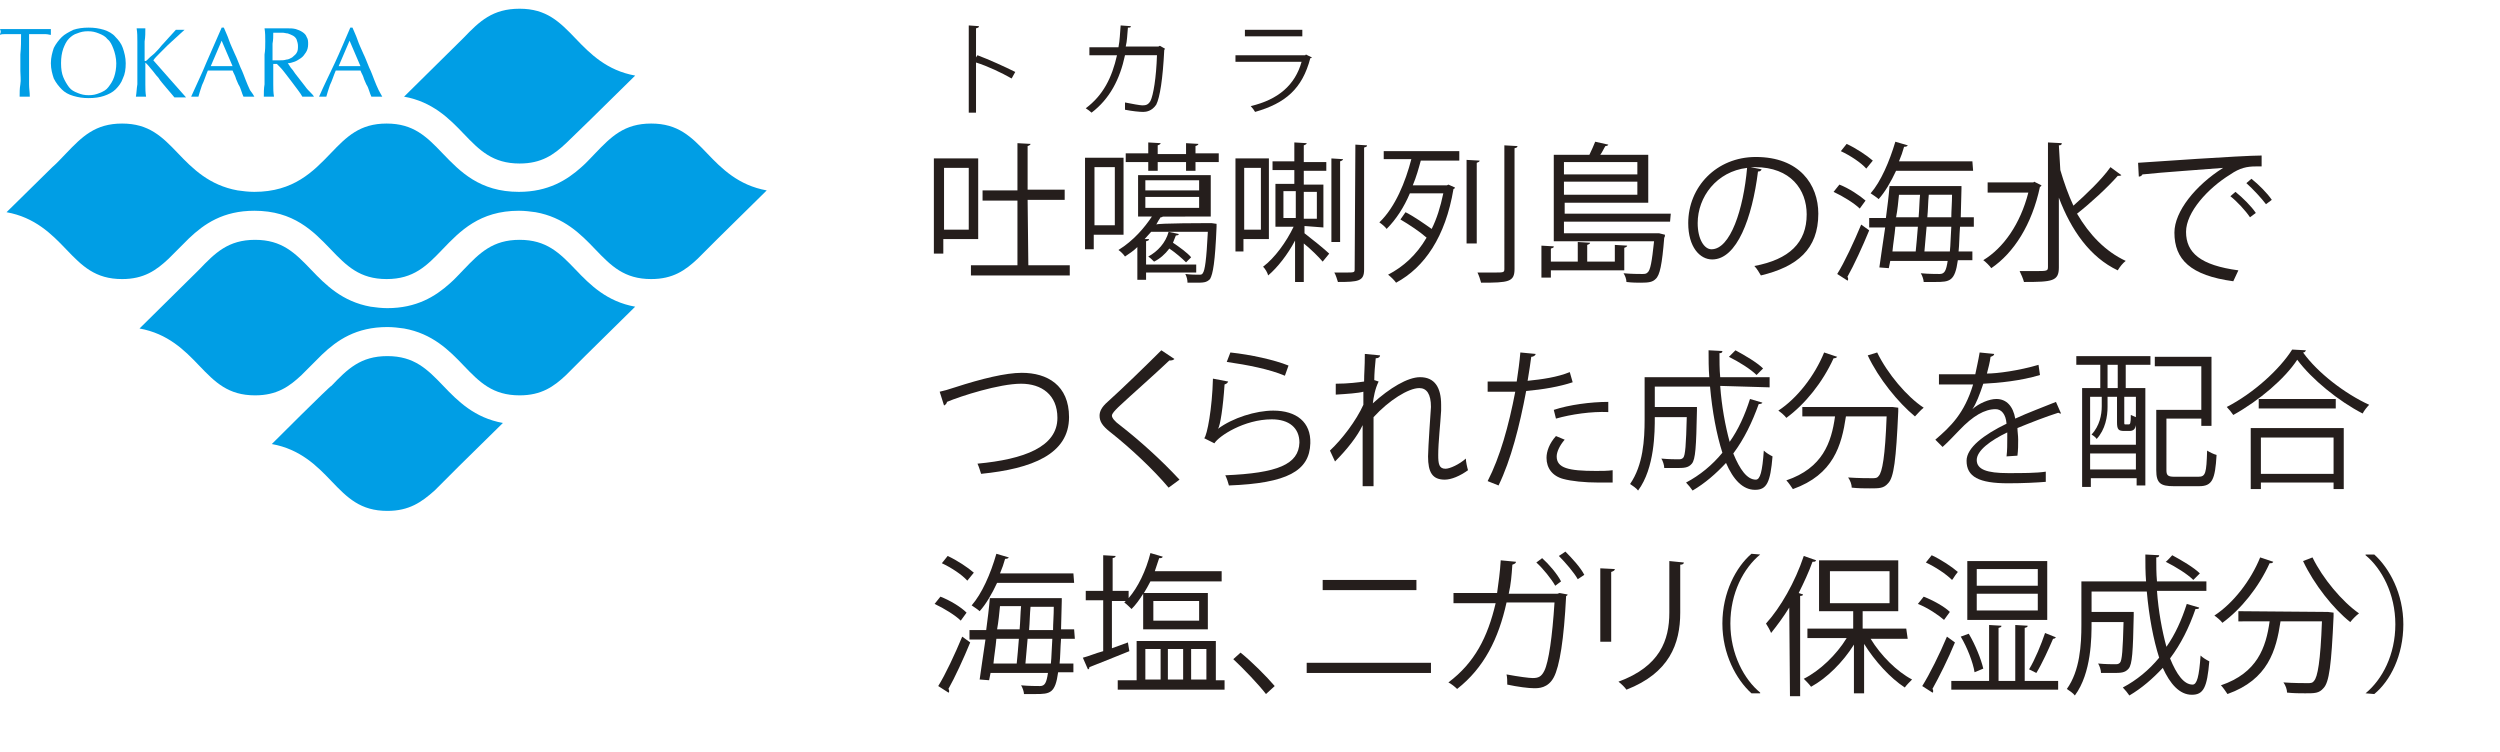 <?xml version="1.0" encoding="utf-8"?>
<!-- Generator: Adobe Illustrator 27.4.0, SVG Export Plug-In . SVG Version: 6.00 Build 0)  -->
<svg version="1.1" id="Layer_2" xmlns="http://www.w3.org/2000/svg" xmlns:xlink="http://www.w3.org/1999/xlink" x="0px" y="0px"
	 viewBox="0 0 344 103.5" style="enable-background:new 0 0 344 103.5;" xml:space="preserve">
<style type="text/css">
	.st0{fill:#009EE5;}
	.st1{fill:#251E1C;}
</style>
<g>
	<path class="st0" d="M26,32.8c2.1-2,4.7-3.8,9-3.8c5.4,0,8.1,2.8,10.5,5.3c2.2,2.3,4,4.1,7.7,4.1s5.5-1.8,7.7-4.1
		c2.4-2.5,5.1-5.3,10.5-5.3c0.8,0,1.6,0.1,2.3,0.2c3.9,0.7,6.2,3,8.2,5.1c2.2,2.3,4,4.1,7.7,4.1c3,0,4.7-1.2,6.4-2.8l2.7-2.7
		l6.8-6.7c-3.9-0.7-6.2-3-8.2-5.1c-2.2-2.3-4-4.1-7.7-4.1s-5.5,1.8-7.7,4.1c-0.6,0.6-1.2,1.3-1.9,1.9c-2,1.8-4.6,3.4-8.6,3.4
		c-5.4,0-8.1-2.8-10.5-5.3c-2.2-2.3-4-4.1-7.7-4.1s-5.5,1.8-7.7,4.1c-2.4,2.5-5.1,5.3-10.5,5.3c-0.8,0-1.6-0.1-2.3-0.2
		c-3.9-0.7-6.2-3-8.2-5.1c-2.2-2.3-4-4.1-7.7-4.1s-5.5,1.8-7.7,4.1c-0.6,0.6-1.2,1.3-1.9,1.9l-6.3,6.2c3.9,0.7,6.2,3,8.2,5.1
		c2.2,2.3,4,4.1,7.7,4.1c3,0,4.7-1.2,6.4-2.8L26,32.8z"/>
	<path class="st0" d="M80.6,48.9l6.8-6.7c-3.9-0.7-6.2-3-8.2-5.1c-2.2-2.3-4-4.1-7.7-4.1s-5.5,1.8-7.7,4.1c-0.6,0.6-1.2,1.3-1.9,1.9
		c-2,1.8-4.6,3.4-8.6,3.4c-0.8,0-1.6-0.1-2.3-0.2c-3.9-0.7-6.2-3-8.2-5.1c-2.2-2.3-4-4.1-7.7-4.1s-5.5,1.8-7.7,4.1l-8.2,8.1
		c3.9,0.7,6.2,3,8.2,5.1c2.2,2.3,4,4.1,7.7,4.1c3,0,4.7-1.2,6.4-2.8l2.8-2.8c2.1-2,4.7-3.8,9-3.8c0.8,0,1.6,0.1,2.3,0.2
		c3.9,0.7,6.2,3,8.2,5.1c2.2,2.3,4,4.1,7.7,4.1c3,0,4.7-1.2,6.4-2.8L80.6,48.9L80.6,48.9z"/>
	<path class="st0" d="M37.4,61.1c3.9,0.7,6.2,3,8.2,5.1c2.2,2.3,4,4.1,7.7,4.1c3,0,4.7-1.2,6.5-2.8v0l3.3-3.3l6.1-6
		c-3.9-0.7-6.2-3-8.2-5.1c-2.2-2.3-4-4.1-7.7-4.1s-5.5,1.8-7.7,4.1C45.5,53,37.4,61.1,37.4,61.1z"/>
	<path class="st0" d="M81.3,16.4l6.1-6c-3.9-0.7-6.2-3-8.2-5.1c-2.2-2.3-4-4.1-7.7-4.1S66,2.9,63.8,5.2c-0.6,0.6-8.2,8.1-8.2,8.1
		c3.9,0.7,6.2,3,8.2,5.1c2.2,2.3,4,4.1,7.7,4.1c3,0,4.7-1.2,6.4-2.8l0,0L81.3,16.4L81.3,16.4z"/>
	<path class="st0" d="M2.9,4.7c-0.2,0-0.5,0-0.7,0s-0.5,0-0.8,0c-0.3,0-0.5,0-0.8,0c-0.2,0-0.4,0-0.6,0.1c0-0.2,0.1-0.3,0.1-0.4
		c0-0.1,0-0.2-0.1-0.4c0.6,0,1.2,0,1.8,0c0.6,0,1.1,0,1.8,0s1.2,0,1.8,0C5.8,4,6.4,4,7,4C7,4.1,7,4.3,7,4.4C7,4.5,7,4.7,7,4.8
		c-0.2,0-0.4-0.1-0.7-0.1c-0.2,0-0.5,0-0.8,0c-0.3,0-0.5,0-0.8,0c-0.2,0-0.5,0-0.7,0c0,0.9,0,1.9,0,2.8v2.3c0,0.6,0,1.2,0,1.8
		s0.1,1.1,0.1,1.7c-0.2,0-0.4,0-0.7,0s-0.5,0-0.7,0c0-0.6,0-1.1,0.1-1.7s0-1.2,0-1.8V7.5C2.9,6.5,2.9,5.6,2.9,4.7"/>
	<path class="st0" d="M7.4,6.6C7.7,6,8.1,5.5,8.5,5.1c0.4-0.4,1-0.7,1.6-1c0.6-0.2,1.3-0.3,2.1-0.3s1.4,0.1,2.1,0.3
		c0.6,0.2,1.2,0.5,1.6,1c0.4,0.4,0.8,0.9,1,1.5s0.4,1.3,0.4,2.1s-0.1,1.5-0.4,2.1c-0.2,0.6-0.6,1.1-1,1.5c-0.4,0.4-1,0.7-1.6,0.9
		c-0.6,0.2-1.3,0.3-2.1,0.3s-1.4-0.1-2.1-0.3s-1.2-0.5-1.6-0.9s-0.8-0.9-1.1-1.5c-0.2-0.6-0.4-1.3-0.4-2.1S7.2,7.2,7.4,6.6
		 M15.6,6.7c-0.2-0.5-0.4-1-0.8-1.3c-0.3-0.4-0.7-0.6-1.2-0.8c-0.5-0.2-0.9-0.3-1.5-0.3s-1,0.1-1.5,0.3C10.2,4.7,9.8,5,9.5,5.3
		C9.1,5.7,8.9,6.2,8.7,6.7c-0.2,0.6-0.3,1.2-0.3,2s0.1,1.4,0.3,1.9s0.5,1,0.8,1.4s0.7,0.6,1.2,0.8s0.9,0.3,1.5,0.3s1-0.1,1.5-0.3
		c0.5-0.2,0.9-0.4,1.2-0.8c0.3-0.4,0.6-0.8,0.8-1.4c0.2-0.6,0.3-1.2,0.3-1.9S15.8,7.2,15.6,6.7"/>
	<path class="st0" d="M18.9,11.6c0-0.6,0-1.2,0-1.8V7.5c0-0.6,0-1.2,0-1.8c0-0.6,0-1.2-0.1-1.8c0.1,0,0.2,0,0.3,0c0.1,0,0.2,0,0.3,0
		c0.1,0,0.2,0,0.3,0c0.1,0,0.2,0,0.3,0c0,0.6,0,1.2-0.1,1.8c0,0.6,0,1.2,0,1.8v0.8c0,0.1,0,0.1,0.1,0.1c0,0,0.1,0,0.2-0.1
		c0.3-0.3,0.6-0.6,1-0.9c0.3-0.3,0.7-0.7,1-1.1c0.4-0.4,0.7-0.8,1-1.1c0.4-0.4,0.7-0.8,1-1.1c0.1,0,0.2,0,0.3,0s0.2,0,0.3,0
		c0.1,0,0.2,0,0.3,0c0.1,0,0.2,0,0.3,0c-0.3,0.3-0.7,0.6-1.1,1c-0.4,0.4-0.8,0.7-1.2,1.1c-0.4,0.4-0.8,0.8-1.1,1.1
		c-0.4,0.4-0.7,0.7-0.9,1c0.7,0.8,1.5,1.7,2.2,2.5c0.8,0.9,1.5,1.7,2.3,2.6c-0.1,0-0.3,0-0.4,0h-0.8c-0.1,0-0.2,0-0.4,0
		c-0.3-0.4-0.7-0.8-1.1-1.3s-0.8-0.9-1.1-1.4c-0.4-0.4-0.7-0.9-1-1.2c-0.3-0.4-0.5-0.6-0.7-0.8c-0.1-0.1-0.1-0.1-0.2-0.1
		S20,8.6,20,8.6v1.2c0,0.6,0,1.2,0,1.8s0,1.1,0.1,1.7c-0.2,0-0.4,0-0.7,0s-0.5,0-0.7,0C18.8,12.7,18.8,12.2,18.9,11.6"/>
	<path class="st0" d="M35,13.3c-0.1,0-0.2,0-0.4,0h-0.7c-0.1,0-0.2,0-0.4,0c-0.1-0.2-0.2-0.5-0.3-0.8c-0.1-0.3-0.2-0.6-0.4-0.9
		c-0.1-0.3-0.3-0.6-0.4-1c-0.1-0.3-0.3-0.6-0.4-0.9c-0.3,0-0.6,0-0.9,0c-0.3,0-0.6,0-0.9,0s-0.6,0-0.8,0s-0.5,0-0.8,0
		c-0.3,0.7-0.5,1.4-0.8,2c-0.2,0.6-0.4,1.2-0.5,1.6c-0.1,0-0.3,0-0.5,0s-0.4,0-0.5,0c0.7-1.6,1.5-3.2,2.1-4.7
		c0.7-1.6,1.4-3.2,2.1-4.8h0.3c0.2,0.5,0.5,1.1,0.7,1.7c0.2,0.6,0.5,1.2,0.8,1.9c0.3,0.6,0.5,1.2,0.8,1.9c0.3,0.6,0.5,1.2,0.7,1.7
		c0.2,0.5,0.4,1,0.6,1.4C34.7,12.8,34.9,13.1,35,13.3 M29,9.1c0.2,0,0.5,0,0.7,0c0.2,0,0.5,0,0.7,0c0.2,0,0.5,0,0.8,0s0.5,0,0.8,0
		l-1.5-3.5L29,9.1z"/>
	<path class="st0" d="M36.5,5.7c0-0.6,0-1.2-0.1-1.8c0.3,0,0.5,0,0.8,0c0.3,0,0.5,0,0.8,0s0.5,0,0.8,0c0.2,0,0.5,0,0.8,0
		c0.4,0,0.7,0,1.1,0.1c0.3,0.1,0.6,0.2,0.9,0.4c0.3,0.2,0.5,0.4,0.6,0.7c0.2,0.3,0.2,0.6,0.2,1c0,0.4-0.1,0.8-0.3,1.1
		c-0.2,0.3-0.4,0.6-0.7,0.8s-0.6,0.4-0.9,0.5c-0.3,0.1-0.6,0.2-0.9,0.2C39.7,8.8,39.8,9,40,9.3c0.2,0.2,0.4,0.5,0.6,0.8
		c0.2,0.3,0.5,0.6,0.7,0.9c0.2,0.3,0.5,0.6,0.7,0.9c0.2,0.3,0.5,0.6,0.7,0.8c0.2,0.2,0.4,0.4,0.5,0.6c-0.1,0-0.3,0-0.4,0h-0.8
		c-0.1,0-0.3,0-0.4,0c-0.1-0.2-0.3-0.5-0.6-0.9s-0.6-0.8-0.9-1.2c-0.3-0.4-0.7-0.9-1-1.3c-0.3-0.4-0.7-0.8-1-1.1h-0.5v1
		c0,0.6,0,1.2,0,1.8c0,0.6,0,1.1,0.1,1.7c-0.2,0-0.4,0-0.7,0s-0.5,0-0.7,0c0-0.6,0-1.1,0.1-1.7c0-0.6,0-1.2,0-1.8V7.5
		C36.5,6.9,36.5,6.3,36.5,5.7 M38,8.3c0.2,0,0.3,0,0.5,0c0.3,0,0.6,0,0.9-0.1C39.7,8.2,40,8,40.2,7.9c0.2-0.2,0.5-0.4,0.6-0.6
		c0.2-0.3,0.2-0.6,0.2-1c0-0.3-0.1-0.6-0.2-0.9c-0.1-0.2-0.3-0.4-0.5-0.5c-0.2-0.1-0.4-0.2-0.7-0.3c-0.2,0-0.5-0.1-0.7-0.1
		c-0.3,0-0.6,0-0.8,0c-0.2,0-0.4,0-0.5,0c0,0.5,0,1-0.1,1.5c0,0.5,0,1,0,1.5v0.8C37.7,8.3,37.9,8.3,38,8.3"/>
	<path class="st0" d="M52.6,13.3c-0.1,0-0.2,0-0.4,0h-0.7c-0.1,0-0.2,0-0.4,0c-0.1-0.2-0.2-0.5-0.3-0.8c-0.1-0.3-0.2-0.6-0.4-0.9
		c-0.1-0.3-0.3-0.6-0.4-1c-0.1-0.3-0.3-0.6-0.4-0.9c-0.3,0-0.6,0-0.9,0c-0.3,0-0.6,0-0.9,0s-0.6,0-0.8,0s-0.5,0-0.8,0
		c-0.3,0.7-0.5,1.4-0.8,2c-0.2,0.6-0.4,1.2-0.5,1.6c-0.2,0-0.3,0-0.5,0s-0.3,0-0.5,0c0.7-1.6,1.5-3.2,2.2-4.7s1.4-3.2,2.1-4.8h0.3
		c0.2,0.5,0.5,1.1,0.7,1.7c0.2,0.6,0.5,1.2,0.8,1.9c0.3,0.6,0.5,1.2,0.8,1.9c0.3,0.6,0.5,1.2,0.7,1.7c0.2,0.5,0.4,1,0.6,1.4
		C52.3,12.8,52.5,13.1,52.6,13.3 M46.6,9.1c0.2,0,0.5,0,0.7,0c0.3,0,0.5,0,0.7,0c0.2,0,0.5,0,0.8,0s0.5,0,0.8,0l-1.5-3.5L46.6,9.1z"
		/>
</g>
<g>
	<path class="st1" d="M139.2,10.8c-1.4-0.8-3.3-1.7-4.9-2.2v6.9h-1v-12l1.4,0.1c0,0.2-0.1,0.2-0.4,0.3v4l0.2-0.3
		c1.6,0.6,3.8,1.6,5.2,2.3L139.2,10.8L139.2,10.8z"/>
	<path class="st1" d="M160.3,6.7c0,0.1-0.1,0.1-0.1,0.2c-0.2,4-0.6,6.5-1.1,7.5c-0.6,0.9-1.4,1-1.8,1c-0.5,0-1.5-0.1-2.5-0.3
		c0-0.3,0-0.7,0-1c1,0.2,2.1,0.4,2.4,0.4c0.5,0,0.8-0.1,1.1-0.6c0.4-0.8,0.8-3.2,0.9-6.3h-4.4c-0.7,3.3-2.1,6-4.6,7.9
		c-0.2-0.2-0.5-0.4-0.8-0.6c2.4-1.8,3.6-4.2,4.3-7.3h-3.8V6.5h4c0.2-1,0.2-1.9,0.3-3l1.4,0.1c0,0.2-0.1,0.2-0.4,0.2
		c-0.1,1-0.1,1.8-0.3,2.6h4.5l0.2-0.1L160.3,6.7L160.3,6.7z"/>
	<path class="st1" d="M180.5,7.9c0,0.1-0.1,0.1-0.2,0.1c-1.1,4.2-3.4,6.2-7.6,7.4c-0.1-0.2-0.4-0.6-0.6-0.8c3.8-0.9,6.1-2.9,7-6.1
		H170V7.6h9.6l0.1-0.1L180.5,7.9L180.5,7.9z M179.2,5h-7.9V4.1h7.9V5z"/>
</g>
<path class="st1" d="M134.6,32.9h-4.8v2h-1.3V21.8h6.1L134.6,32.9L134.6,32.9z M133.3,23.1h-3.4v8.5h3.4
	C133.3,31.5,133.3,23.1,133.3,23.1z M141.5,36.5h5.7v1.4h-13.6v-1.4h6.4v-8.9h-4.8v-1.4h4.8v-6.5l1.8,0.1c0,0.1-0.1,0.2-0.4,0.3v6
	h5.1v1.4h-5.1L141.5,36.5L141.5,36.5z"/>
<path class="st1" d="M154.6,32.3h-4.1v2h-1.2V21.7h5.3L154.6,32.3L154.6,32.3z M153.4,23h-2.8v8h2.8V23z M166.4,30.7l0.3,0l0.7,0.1
	c0,0.1,0,0.3,0,0.4c-0.2,4.9-0.5,6.5-0.9,7.2c-0.5,0.5-0.9,0.5-2.1,0.5c-0.3,0-0.6,0-1,0c0-0.4-0.1-0.8-0.3-1.2
	c0.8,0.1,1.5,0.1,1.9,0.1c0.2,0,0.4,0,0.5-0.2c0.3-0.4,0.5-1.8,0.7-5.7h-7.8c-0.3,0.3-0.6,0.7-0.9,1l0.6,0c0,0.2-0.1,0.2-0.4,0.3
	v3.2h6.9v1.1h-6.9v1h-1.2v-4.5c-0.5,0.5-1.1,0.9-1.7,1.3c-0.2-0.3-0.6-0.7-0.9-0.9c2.1-1.3,3.6-3.1,4.6-4.6h-1.9v-5.7h10v5.7H160
	c-0.1,0.1-0.2,0.1-0.3,0.1c-0.2,0.3-0.4,0.6-0.6,1C159.1,30.7,166.4,30.7,166.4,30.7z M164.5,21.1h3.2v1.2h-3.2v1.2h-1.3v-1.2h-3.9
	v1.2H158v-1.2h-3.1v-1.2h3.1v-1.5l1.7,0.1c0,0.1-0.1,0.2-0.4,0.3v1.2h3.9v-1.5l1.7,0.1c0,0.1-0.1,0.2-0.4,0.3L164.5,21.1L164.5,21.1
	z M157.6,24.8v1.4h7.4v-1.4H157.6z M157.6,27.1v1.5h7.4v-1.5H157.6z M163.2,36.1c-0.5-0.5-1.4-1.3-2.3-1.9c-0.6,0.8-1.3,1.4-2.1,1.8
	c-0.2-0.2-0.5-0.5-0.8-0.7c1.3-0.7,2.4-1.9,2.8-3.4l1.4,0.3c0,0.1-0.1,0.2-0.4,0.2c-0.1,0.3-0.3,0.7-0.4,1c0.9,0.6,2,1.4,2.5,2
	L163.2,36.1L163.2,36.1z"/>
<path class="st1" d="M174.6,32.9h-3.5v1.7H170V21.8h4.6L174.6,32.9L174.6,32.9z M173.5,23.1h-2.3v8.5h2.3V23.1z M179.5,31.1v1
	c0.8,0.6,2.9,2.3,3.4,2.8L182,36c-0.5-0.6-1.6-1.7-2.6-2.5v5.3h-1.2v-5.7c-1,1.9-2.4,3.7-3.7,4.8c-0.1-0.4-0.4-0.9-0.7-1.2
	c1.6-1.2,3.2-3.4,4.2-5.5h-2.5v-5.9h2.6v-1.9h-3v-1.2h3v-2.6l1.7,0.1c0,0.1-0.1,0.2-0.4,0.3v2.3h3.1v1.2h-3.1v1.9h2.7v5.9
	L179.5,31.1L179.5,31.1z M176.6,26.3v3.7h1.7v-3.7H176.6z M181.2,30.1v-3.7h-1.8v3.7H181.2z M184.8,21.9c0,0.1-0.1,0.2-0.4,0.3v11.1
	h-1.2V21.8C183.3,21.8,184.8,21.9,184.8,21.9z M186.5,19.9l1.6,0.1c0,0.2-0.1,0.2-0.4,0.3v16.8c0,1.6-0.8,1.7-3.6,1.7
	c-0.1-0.3-0.3-1-0.5-1.3c0.6,0,1.1,0,1.5,0c1.2,0,1.3,0,1.3-0.4L186.5,19.9L186.5,19.9z"/>
<path class="st1" d="M190.4,22.1v-1.3h10.4v1.3h-5.3c-0.3,1.1-0.6,2.2-1.1,3.4h4.7l0.2-0.1l0.9,0.4c0,0.1-0.1,0.2-0.2,0.2
	c-1.1,6.6-4,10.8-7.9,12.9c-0.2-0.3-0.7-0.8-1.1-1.1c2.1-1.1,3.9-2.7,5.3-5.1c-0.9-0.8-2.4-1.8-3.6-2.5l0.7-1
	c1.2,0.6,2.6,1.6,3.6,2.3c0.7-1.4,1.2-3,1.6-4.9H194c-0.8,1.9-1.9,3.6-3.2,4.9c-0.2-0.3-0.7-0.7-1-0.9c2.2-2.1,3.6-5.6,4.4-8.7
	H190.4L190.4,22.1z M201.8,22l1.8,0.1c0,0.1-0.1,0.2-0.4,0.3v11.1h-1.4L201.8,22L201.8,22z M207,20l1.8,0.1c0,0.2-0.1,0.2-0.4,0.3
	v16.6c0,1.8-0.8,1.9-4.6,1.9c-0.1-0.4-0.3-1-0.5-1.4c0.9,0,1.7,0,2.3,0c1.3,0,1.4,0,1.4-0.5L207,20L207,20z"/>
<path class="st1" d="M223.5,37.2h-10.1v1h-1.3v-4.4l1.7,0.1c0,0.2-0.1,0.2-0.4,0.3v1.8h3.7v-2.7l1.7,0.1c0,0.1-0.1,0.2-0.4,0.3v2.3
	h3.8v-2.3l1.7,0.1c0,0.1-0.1,0.2-0.4,0.3L223.5,37.2L223.5,37.2z M229.8,30.5h-14.6v1.6H228l0.3,0l0.8,0.2c0,0.1,0,0.3-0.1,0.4
	c-0.3,3.7-0.6,5.2-1.2,5.7c-0.4,0.4-0.9,0.5-2,0.5c-0.5,0-1.2,0-2-0.1c0-0.4-0.2-0.9-0.4-1.2c1.1,0.1,2.1,0.1,2.5,0.1
	c0.4,0,0.6,0,0.8-0.2c0.4-0.3,0.6-1.5,0.9-4.3h-13.8V21.3h4.9c0.3-0.6,0.6-1.3,0.8-1.8l1.8,0.4c0,0.1-0.2,0.2-0.4,0.2
	c-0.2,0.3-0.4,0.8-0.7,1.2h6.6v6.6h-11.5v1.5h14.6L229.8,30.5L229.8,30.5z M225.3,22.3h-10.1V24h10.1V22.3z M215.2,26.8h10.1V25
	h-10.1V26.8z"/>
<path class="st1" d="M242.4,23.3c-0.1,0.2-0.2,0.3-0.5,0.3c-0.8,6.4-2.9,12.1-6.3,12.1c-1.7,0-3.3-1.7-3.3-5c0-5,3.9-9.1,9.3-9.1
	c6,0,8.6,3.8,8.6,7.8c0,4.9-2.9,7.3-7.9,8.5c-0.2-0.3-0.5-0.9-0.9-1.3c4.8-0.9,7.2-3.2,7.2-7.1c0-3.4-2.2-6.5-7.1-6.5
	c-0.2,0-0.4,0-0.6,0L242.4,23.3L242.4,23.3z M240.4,23.1c-4.2,0.5-6.8,4-6.8,7.6c0,2.2,0.9,3.6,1.9,3.6
	C238.1,34.3,239.9,28.8,240.4,23.1z"/>
<path class="st1" d="M253.1,25.4c1.3,0.5,2.8,1.5,3.6,2.2l-0.8,1.1c-0.7-0.7-2.3-1.7-3.6-2.3L253.1,25.4z M252.8,37.7
	c1-1.6,2.3-4.4,3.3-6.8l1.1,0.8c-0.9,2.2-2.1,4.8-3,6.4c0.1,0.1,0.1,0.2,0.1,0.3c0,0.1,0,0.2-0.1,0.2L252.8,37.7L252.8,37.7z
	 M256.8,23.2c-0.7-0.8-2.2-1.8-3.5-2.4l0.8-1c1.3,0.6,2.8,1.6,3.6,2.3L256.8,23.2L256.8,23.2z M271.6,31.2h-1.9
	c-0.1,1.3-0.1,2.5-0.2,3.4h1.9v1.2h-2c-0.4,2.9-1.1,3-3.1,3c-0.5,0-1.1,0-1.6,0c0-0.3-0.2-0.9-0.4-1.2c1.1,0.1,2.2,0.1,2.6,0.1
	c0.7,0,0.9-0.5,1.1-1.8h-7.9l-0.2,1l-1.3-0.1c0.2-1.5,0.5-3.4,0.8-5.5h-2.2v-1.3h2.3c0.2-1.5,0.4-3.1,0.5-4.4h9.1l0.8,0
	c0,0.1,0,0.3,0,0.4l-0.1,3.9h1.8L271.6,31.2L271.6,31.2z M271.5,23.5h-10.6c-0.7,1.5-1.5,2.9-2.4,3.9c-0.2-0.2-0.8-0.6-1.1-0.8
	c1.4-1.6,2.6-4.4,3.4-7.1l1.7,0.5c0,0.1-0.2,0.2-0.5,0.2c-0.2,0.7-0.4,1.3-0.7,2h10.1L271.5,23.5L271.5,23.5z M263.6,34.6
	c0.1-1,0.2-2.1,0.3-3.4h-3.1c-0.1,1.2-0.3,2.3-0.4,3.4H263.6L263.6,34.6z M264,29.9c0.1-1.1,0.1-2.2,0.2-3.1h-2.9
	c-0.1,1-0.2,2.1-0.4,3.1H264L264,29.9z M265.1,31.2c-0.1,1.2-0.2,2.4-0.3,3.4h3.5c0.1-0.9,0.1-2,0.2-3.4H265.1z M265.4,26.8
	c-0.1,1-0.1,2.1-0.2,3.1h3.3c0-0.9,0.1-2,0.1-3.1H265.4z"/>
<path class="st1" d="M279.9,25l1,0.5c0,0.1-0.1,0.2-0.2,0.2c-1.1,5.2-3.6,9.1-6.7,11.2c-0.2-0.3-0.8-0.9-1.1-1.1
	c2.8-1.7,5.1-5,6.2-9.3h-5.6v-1.4h6.3L279.9,25L279.9,25z M283.5,23.4c0.5,1.7,1.1,3.4,1.8,4.9c1.7-1.5,3.9-3.6,5.1-5.3l1.5,1.1
	c-0.1,0.1-0.3,0.1-0.5,0.1c-1.4,1.6-3.8,3.8-5.6,5.2c1.7,2.9,3.9,5.2,6.7,6.5c-0.4,0.3-0.8,0.8-1.1,1.3c-3.8-1.8-6.4-5.5-8.1-10v9.6
	c0,1.9-0.9,2-4.8,2c-0.1-0.4-0.4-1.1-0.6-1.5c0.8,0,1.5,0,2.1,0c1.7,0,1.8,0,1.8-0.6V19.6l1.9,0.1c0,0.2-0.1,0.3-0.4,0.3L283.5,23.4
	L283.5,23.4z"/>
<path class="st1" d="M294.2,22.4c1.5-0.1,14.3-1,17-1l0,1.5c-0.3,0-0.5,0-0.8,0c-1.2,0-2.2,0.2-3.5,1.1c-3.1,1.9-6.1,5.2-6.1,7.9
	c0,2.9,2,4.6,7.2,5.3l-0.7,1.5c-5.9-0.8-8.1-3-8.1-6.7c0-2.9,2.9-6.5,6.7-8.9c-2.3,0.2-8.4,0.6-11.1,0.9c-0.1,0.2-0.3,0.3-0.5,0.3
	L294.2,22.4L294.2,22.4z M307.6,26.4c1,0.8,2.2,2,2.8,2.9l-0.8,0.6c-0.6-0.9-1.8-2.2-2.7-2.9L307.6,26.4L307.6,26.4z M309.8,24.6
	c1,0.8,2.2,2,2.8,2.9l-0.8,0.6c-0.6-0.8-1.8-2.1-2.7-2.9L309.8,24.6z"/>
<g>
	<path class="st1" d="M129.3,53.9c0.5-0.1,1.2-0.3,2.1-0.6c3.7-1.2,7-2,9.2-2c3.5,0,6.5,1.7,6.5,6.1c0,5.1-5.1,7.1-12.1,7.8
		c-0.1-0.3-0.3-1-0.5-1.4c6.4-0.6,11-2.3,11-6.3c0-3.2-2.2-4.7-5-4.7c-3,0-8.3,1.7-10.2,2.5c0,0.2-0.2,0.4-0.4,0.5L129.3,53.9
		L129.3,53.9z"/>
	<path class="st1" d="M160.8,67.1c-2.1-2.5-5.3-5.5-8.1-7.7c-1-0.8-1.4-1.4-1.4-2.2c0-0.6,0.3-1.2,1.1-1.9c1.9-1.7,5.4-5.1,7.4-7.1
		l1.8,1.2c0,0-0.2,0.2-0.5,0.2c-0.1,0-0.2,0-0.2,0c-2.1,2-5.3,4.8-7,6.4c-0.5,0.5-0.9,0.9-0.9,1.2c0,0.3,0.4,0.8,1.1,1.3
		c2.7,2.1,5.7,4.8,8.2,7.5L160.8,67.1L160.8,67.1z"/>
	<path class="st1" d="M169,52.5c-0.1,0.2-0.2,0.3-0.5,0.4c-0.2,3.1-0.6,5.7-0.9,6.1h0c2-1.5,5.2-2.5,7.6-2.5c3.2,0,5.2,1.6,5.1,4.5
		c-0.1,3.8-3.2,5.5-11.2,5.8c-0.1-0.4-0.3-1-0.5-1.4c7.2-0.3,10.1-1.5,10.2-4.5c0-2-1.4-3.2-3.8-3.2c-3.8,0-7.3,2.3-7.9,3.3
		l-1.4-0.7c0.4-0.4,1.1-4.1,1.2-8.2L169,52.5L169,52.5z M169.3,48.5c2.8,0.3,6,1,8,1.8l-0.5,1.4c-2.1-0.9-5.2-1.5-8-1.9L169.3,48.5
		L169.3,48.5z"/>
	<path class="st1" d="M183.8,52.8c1.7,0,3.2-0.2,3.9-0.3c0-1.2,0.1-1.9,0.1-3.8l2.1,0.2c0,0.2-0.2,0.4-0.6,0.4
		c-0.1,0.9-0.2,2.2-0.2,3l0.6,0.2c-0.5,1-0.7,2.2-0.8,3c2.3-2.1,4.8-3.6,6.5-3.6c2,0,2.9,1.4,2.9,3.8c0,0.3,0,0.5,0,0.8
		c-0.1,1.8-0.4,4.4-0.4,6.1c0,1.2,0.1,1.9,1,1.9c0.6,0,1.9-0.6,2.8-1.4c0,0.4,0.2,1.3,0.3,1.6c-1.1,0.8-2.3,1.3-3.2,1.3
		c-1.7,0-2.3-1-2.3-3.2c0-1.1,0.4-6.8,0.4-6.8c0-1.8-0.6-2.6-1.6-2.6c-1.5,0-4.2,1.7-6.3,4c0,3,0,6.7,0,9.5h-1.5c0-1.2,0-7.1,0-8.4
		c-0.7,1.5-2.1,3.3-3.8,5L183,62c1.7-1.6,3.6-4.1,4.6-6.3c0-0.6,0-1.2,0-1.8c-0.7,0.2-2.2,0.3-3.8,0.4L183.8,52.8L183.8,52.8z"/>
	<path class="st1" d="M216.4,52.6c-1.8,0.6-4.1,1-6.4,1.2c-0.9,4.8-2.1,9.5-3.8,13l-1.5-0.6c1.7-3.3,2.9-7.6,3.8-12.3
		c-0.4,0-3.2,0-3.8,0l0-1.4c0.3,0,0.8,0,1.2,0c0.2,0,2.3,0,2.8,0c0.2-1.3,0.4-2.8,0.5-4l2.1,0.2c0,0.2-0.3,0.4-0.6,0.4
		c-0.1,0.9-0.3,2-0.5,3.3c2-0.2,4.1-0.5,5.8-1.2L216.4,52.6L216.4,52.6z M221.9,66.4c-0.6,0-1.3,0-1.9,0c-2,0-3.8-0.2-4.9-0.5
		c-1.5-0.4-2.3-1.5-2.3-2.9c0-0.9,0.4-2,1.3-3l1.2,0.5c-0.7,0.8-1.1,1.7-1.1,2.3c0,1.6,1.6,2,5.4,2c0.8,0,1.6,0,2.3-0.1L221.9,66.4
		L221.9,66.4z M213.8,56.4c2.1-0.7,5.1-1.1,7.5-1.1v1.4c-2.3-0.1-5.1,0.3-7.2,0.9L213.8,56.4L213.8,56.4z"/>
	<path class="st1" d="M236.7,53.1c0.2,2.8,0.7,5.5,1.3,7.7c1.2-1.7,2.1-3.7,2.8-5.9l1.7,0.5c0,0.1-0.2,0.2-0.5,0.2
		c-0.9,2.5-2,4.8-3.5,6.8c0.9,2.2,1.9,3.6,3.1,3.6c0.6,0,0.9-1.1,1.1-4c0.3,0.3,0.8,0.6,1.2,0.8c-0.3,3.6-0.8,4.6-2.4,4.6
		c-1.7,0-3-1.4-4-3.7c-1.4,1.5-2.9,2.8-4.6,3.8c-0.2-0.3-0.6-0.8-0.9-1.1c1.9-1,3.6-2.4,5-4.1c-0.8-2.5-1.4-5.7-1.7-9.1h-7.6v2.8
		h4.8l0.3,0l0.7,0v0.5c-0.1,5-0.2,6.7-0.7,7.3c-0.5,0.6-1.1,0.6-2.2,0.6c-0.5,0-1,0-1.6,0c0-0.4-0.2-1-0.4-1.3c1,0.1,2,0.1,2.3,0.1
		c0.3,0,0.5,0,0.7-0.2c0.3-0.3,0.4-1.8,0.5-5.6h-4.4c0,2,0,7-2.3,10.1c-0.2-0.3-0.8-0.7-1.1-0.9c1.8-2.6,2-6.1,2-8.9v-5.8h8.9
		c-0.1-1.2-0.1-2.5-0.1-3.7l1.9,0.1c0,0.2-0.1,0.3-0.4,0.3c0,1.1,0,2.2,0.1,3.3h6.8v1.4L236.7,53.1L236.7,53.1z M238.8,48.2
		c1.3,0.7,3,1.7,3.8,2.5l-0.9,0.9c-0.8-0.8-2.4-1.8-3.8-2.5L238.8,48.2z"/>
	<path class="st1" d="M252.8,49.1c-0.1,0.1-0.2,0.2-0.5,0.2c-1.5,3.3-3.9,6.3-6.5,8.2c-0.2-0.3-0.8-0.8-1.1-1c2.6-1.7,5-4.8,6.3-8
		L252.8,49.1L252.8,49.1z M260.1,56l0.3,0l0.8,0.1c0,0.2,0,0.3,0,0.5c-0.3,6.7-0.6,9.1-1.4,9.9c-0.6,0.7-1.2,0.7-2.5,0.7
		c-0.7,0-1.6,0-2.5-0.1c0-0.4-0.2-1-0.5-1.4c1.4,0.1,2.8,0.1,3.3,0.1c0.4,0,0.7,0,0.9-0.3c0.5-0.5,0.9-2.7,1.1-8.2H254
		c-0.6,4-1.7,8-7.3,10c-0.2-0.3-0.6-0.9-0.9-1.2c5-1.7,6.2-5.2,6.7-8.8h-4.5V56L260.1,56L260.1,56z M258.3,48.5
		c1.4,2.9,4.1,6.1,6.4,7.6c-0.4,0.3-0.9,0.9-1.2,1.2c-2.3-1.9-5-5.2-6.5-8.4L258.3,48.5L258.3,48.5z"/>
	<path class="st1" d="M283.6,56.9c0,0-0.1,0-0.1,0c-0.1,0-0.2-0.1-0.3-0.1c-1.6,0.5-3.9,1.4-5.6,2.1c0,0.5,0.1,1,0.1,1.6
		c0,0.7,0,1.4-0.1,2.2l-1.5,0.1c0.1-0.8,0.1-1.7,0.1-2.5c0-0.3,0-0.6,0-0.8c-2.3,1.1-4.2,2.5-4.2,3.8s1.4,1.8,4.3,1.8
		c2,0,3.9,0,5.2-0.2l0,1.4c-1.2,0.1-3.1,0.2-5.2,0.2c-4,0-5.7-0.9-5.7-3.1c0-1.8,2.4-3.6,5.5-5.1c-0.1-1.3-0.7-2-1.5-2
		c-1.5,0-3.1,0.9-5,2.9c-0.6,0.6-1.4,1.5-2.3,2.3l-1-1c2.1-1.8,4-3.6,5.2-7.6l-1.2,0h-3.5v-1.4c1.3,0,2.7,0,3.6,0l1.4,0
		c0.2-1,0.4-1.8,0.6-3l2,0.2c0,0.2-0.2,0.3-0.5,0.4c-0.1,0.8-0.3,1.5-0.5,2.3c1.4,0,4.4-0.4,7.1-1.2l0.2,1.4
		c-2.6,0.8-5.7,1.1-7.8,1.2c-0.5,1.5-1,2.8-1.5,3.5h0c0.9-0.8,2.3-1.4,3.3-1.4c1.4,0,2.3,1,2.6,2.7c1.7-0.8,3.9-1.6,5.6-2.3
		L283.6,56.9L283.6,56.9z"/>
	<path class="st1" d="M285.7,50.2V49h10.2v1.2h-3.4v3.2h2.7v13.4H294v-1h-6.3V67h-1.2V53.4h2.5v-3.2L285.7,50.2L285.7,50.2z
		 M289.1,54.6h-1.5v6.6h6.3v-2.7c-0.1,0.6-0.4,0.8-0.9,0.8h-0.7c-0.8,0-1-0.2-1-1.2v-3.5H290V56c0,1.3-0.3,3.1-1.5,4.4
		c-0.1-0.2-0.5-0.5-0.7-0.6c1.1-1.2,1.4-2.7,1.4-3.9V54.6L289.1,54.6z M287.6,64.6h6.3v-2.2h-6.3V64.6z M291.4,53.4v-3.2H290v3.2
		H291.4z M292.9,58.4c0.2,0,0.3-0.1,0.3-1.3c0.2,0.1,0.5,0.2,0.7,0.3v-2.8h-1.6v3.5c0,0.3,0,0.3,0.2,0.3L292.9,58.4L292.9,58.4z
		 M298.1,64.7c0,0.7,0.2,0.9,1.1,0.9h3.3c1,0,1.1-0.5,1.2-3.6c0.3,0.2,0.9,0.5,1.3,0.6c-0.2,3.4-0.6,4.3-2.4,4.3h-3.5
		c-1.8,0-2.4-0.4-2.4-2.2v-8.3h6.2v-6h-6.4v-1.3h7.8v9.5h-1.4v-1h-4.8L298.1,64.7L298.1,64.7z"/>
	<path class="st1" d="M317.3,48.2c-0.1,0.2-0.2,0.3-0.4,0.3c2,2.8,5.8,5.7,9.1,7.2c-0.3,0.3-0.7,0.8-0.9,1.2c-3.3-1.7-7-4.7-9-7.4
		c-1.7,2.6-5.2,5.6-8.8,7.6c-0.2-0.3-0.6-0.8-0.9-1.1c3.7-1.9,7.3-5.2,9-7.9L317.3,48.2L317.3,48.2z M309.7,67.3v-8.4h12.8v8.4h-1.4
		v-0.9h-10v0.9H309.7z M310.8,54.9h10.6v1.3h-10.6V54.9z M321.1,60.2h-10v5h10V60.2z"/>
</g>
<g>
	<path class="st1" d="M129.4,82.1c1.3,0.5,2.8,1.4,3.6,2.2l-0.8,1.1c-0.7-0.7-2.3-1.7-3.6-2.3L129.4,82.1L129.4,82.1z M129.1,94.4
		c1-1.6,2.3-4.4,3.3-6.8l1.1,0.8c-0.9,2.2-2.1,4.8-3,6.4c0.1,0.1,0.1,0.2,0.1,0.3c0,0.1,0,0.2-0.1,0.2L129.1,94.4L129.1,94.4z
		 M133.1,79.9c-0.7-0.8-2.2-1.8-3.5-2.4l0.8-1c1.3,0.6,2.8,1.6,3.6,2.3L133.1,79.9L133.1,79.9z M147.9,87.9h-1.9
		c-0.1,1.3-0.1,2.5-0.2,3.4h1.9v1.2h-2.1c-0.4,2.9-1.1,3-3.1,3c-0.5,0-1.1,0-1.6,0c0-0.3-0.2-0.9-0.4-1.2c1.1,0.1,2.2,0.1,2.6,0.1
		c0.7,0,0.9-0.5,1.1-1.8h-7.9l-0.2,1l-1.3-0.1c0.2-1.5,0.5-3.4,0.8-5.5h-2.2v-1.3h2.3c0.2-1.5,0.4-3.1,0.5-4.4h9.1l0.8,0
		c0,0.1,0,0.3,0,0.4l-0.1,3.9h1.8L147.9,87.9L147.9,87.9z M147.8,80.2h-10.6c-0.7,1.5-1.5,2.9-2.4,3.9c-0.2-0.2-0.8-0.6-1.1-0.8
		c1.4-1.6,2.6-4.3,3.4-7.1l1.7,0.5c0,0.1-0.2,0.2-0.5,0.2c-0.2,0.7-0.4,1.3-0.7,2h10.1L147.8,80.2L147.8,80.2z M139.9,91.3
		c0.1-1,0.2-2.1,0.3-3.4h-3.1c-0.1,1.2-0.3,2.3-0.4,3.4H139.9L139.9,91.3z M140.3,86.6c0.1-1.1,0.1-2.2,0.2-3.2h-2.9
		c-0.1,1-0.2,2.1-0.4,3.2H140.3L140.3,86.6z M141.4,87.9c-0.1,1.2-0.2,2.4-0.3,3.4h3.5c0.1-0.9,0.1-2,0.2-3.4H141.4L141.4,87.9z
		 M141.8,83.5c-0.1,1-0.1,2.1-0.2,3.2h3.3c0-0.9,0.1-2,0.1-3.2H141.8L141.8,83.5z"/>
	<path class="st1" d="M155.2,88.4l0.2,1.2c-2,0.8-4.2,1.7-5.5,2.2c0,0.2-0.1,0.3-0.2,0.3l-0.7-1.6c0.8-0.2,1.7-0.6,2.8-0.9v-7h-2.4
		v-1.3h2.4v-4.9l1.7,0.1c0,0.2-0.1,0.2-0.4,0.3v4.5h2.2v1c1.3-1.5,2.4-3.8,3-6.2l1.7,0.5c-0.1,0.2-0.2,0.2-0.5,0.2
		c-0.2,0.6-0.4,1.2-0.6,1.8h9.2V80h-9.8c-0.3,0.6-0.6,1.1-0.9,1.6h8.8v5h-8.9v-4.9c-0.5,0.8-1,1.5-1.6,2.1c-0.2-0.2-0.7-0.7-1-0.9
		l0.2-0.2h-1.9v6.5L155.2,88.4L155.2,88.4z M167.3,93.6h1.2v1.3h-14.7v-1.3h2.6v-5.4h10.9V93.6z M157.6,89.3v4.2h2.1v-4.2H157.6z
		 M158.7,82.7v2.7h6.3v-2.7H158.7z M162.8,89.3h-2.1v4.2h2.1V89.3z M166,89.3h-2.1v4.2h2.1V89.3z"/>
	<path class="st1" d="M170.7,89.8c1.5,1.2,3.6,3.3,4.7,4.6l-1.2,1.1c-1-1.3-3.1-3.5-4.5-4.8L170.7,89.8L170.7,89.8z"/>
	<path class="st1" d="M196.9,91.2v1.4h-17.1v-1.4H196.9z M194.9,79.8v1.4H182v-1.4H194.9z"/>
	<path class="st1" d="M215.7,81.8c0,0.1-0.1,0.2-0.2,0.2c-0.3,6-0.9,9.7-1.7,11.2c-0.8,1.5-2.1,1.5-2.7,1.5c-0.8,0-2.3-0.2-3.7-0.5
		c0-0.4,0-1-0.1-1.4c1.6,0.3,3.1,0.5,3.6,0.5c0.8,0,1.2-0.2,1.6-1c0.6-1.2,1.1-4.7,1.4-9.4h-6.6c-1.1,5-3.1,9-6.8,11.9
		c-0.3-0.3-0.8-0.7-1.2-0.9c3.6-2.7,5.4-6.2,6.5-10.9H200v-1.4h6c0.2-1.5,0.4-2.8,0.5-4.5l2.1,0.2c0,0.2-0.2,0.3-0.5,0.4
		c-0.1,1.5-0.2,2.7-0.5,4h6.7l0.3-0.1L215.7,81.8L215.7,81.8z M212.2,76.8c0.9,0.8,2.1,2.2,2.6,3.2l-0.8,0.6
		c-0.5-0.9-1.7-2.4-2.6-3.2L212.2,76.8L212.2,76.8z M215.4,75.9c0.9,0.9,2.1,2.2,2.6,3.2l-0.9,0.6c-0.5-0.9-1.7-2.3-2.6-3.2
		L215.4,75.9z"/>
	<path class="st1" d="M220.2,88.3V78.2l2,0.1c0,0.2-0.2,0.3-0.5,0.4v9.6L220.2,88.3L220.2,88.3z M231.7,77.4c0,0.2-0.2,0.3-0.5,0.3
		v6.6c0,4.3-1.5,8.3-7.4,10.6c-0.2-0.3-0.7-0.8-1.1-1.1c5.7-2.1,7-5.7,7-9.5v-7.1L231.7,77.4L231.7,77.4z"/>
	<path class="st1" d="M242.2,76.3c-2.3,1.9-4.1,5.3-4.1,9.5s1.9,7.7,4.1,9.5v0.1h-1.2c-2.1-1.9-4-5.4-4-9.6c0-4.3,1.9-7.8,4-9.6
		L242.2,76.3C242.2,76.2,242.2,76.3,242.2,76.3z"/>
	<path class="st1" d="M246.2,83.6c-0.8,1.3-1.7,2.5-2.5,3.5c-0.1-0.3-0.5-1-0.7-1.3c2-2.2,4-5.7,5.2-9.3l1.7,0.6
		c-0.1,0.2-0.2,0.2-0.5,0.2c-0.5,1.4-1.2,2.9-1.9,4.3l0.6,0.2c0,0.1-0.1,0.2-0.4,0.2v13.8h-1.4L246.2,83.6L246.2,83.6z M262.5,87.9
		h-5.1c1.4,2.3,3.6,4.5,5.7,5.6c-0.3,0.3-0.8,0.8-1,1.1c-2-1.3-4.1-3.6-5.6-6v6.8h-1.4v-6.7c-1.5,2.4-3.7,4.6-5.9,5.8
		c-0.2-0.3-0.7-0.8-1-1.1c2.2-1.1,4.5-3.3,5.9-5.6h-5.4v-1.3h6.3v-2.4h-4.7v-7h10.9v7h-4.9v2.4h6L262.5,87.9L262.5,87.9z
		 M251.8,78.5V83h8.2v-4.4H251.8L251.8,78.5z"/>
	<path class="st1" d="M264.7,82.1c1.3,0.5,2.9,1.4,3.6,2.1l-0.8,1.1c-0.8-0.7-2.3-1.7-3.6-2.2C263.9,83.1,264.7,82.1,264.7,82.1z
		 M264.5,94.4c1-1.6,2.4-4.4,3.4-6.8l1.1,0.8c-0.9,2.2-2.2,4.8-3.1,6.4c0.1,0.1,0.1,0.2,0.1,0.3s0,0.2-0.1,0.2L264.5,94.4z
		 M265.8,76.4c1.3,0.6,2.8,1.6,3.6,2.3c-0.5,0.6-0.6,0.9-0.8,1.1c-0.8-0.8-2.3-1.8-3.6-2.4L265.8,76.4L265.8,76.4z M278.6,93.7h4.6
		v1.2h-14.7v-1.2h5.2V86l1.7,0.1c0,0.2-0.1,0.2-0.4,0.3v7.3h2.3V86l1.7,0.1c0,0.2-0.1,0.2-0.4,0.3L278.6,93.7L278.6,93.7z
		 M270.9,87.2c0.9,1.5,1.7,3.5,2,4.8l-1.2,0.5c-0.2-1.3-1-3.4-1.9-4.9L270.9,87.2z M281.7,77.2v8.1h-11v-8.1H281.7z M280.4,80.6
		v-2.3H272v2.3H280.4z M280.4,84v-2.3H272V84H280.4z M282.9,87.7c-0.1,0.1-0.2,0.2-0.4,0.2c-0.6,1.4-1.5,3.4-2.3,4.7l-1-0.5
		c0.8-1.3,1.7-3.5,2.2-5C281.4,87.1,282.9,87.7,282.9,87.7z"/>
	<path class="st1" d="M296.8,81.3c0.2,2.8,0.7,5.5,1.3,7.7c1.2-1.7,2.1-3.7,2.8-5.9l1.7,0.5c0,0.2-0.2,0.2-0.5,0.2
		c-0.9,2.6-2,4.8-3.5,6.8c0.9,2.2,1.9,3.6,3.1,3.6c0.6,0,0.9-1.1,1.1-4c0.3,0.3,0.8,0.6,1.2,0.8c-0.3,3.6-0.8,4.6-2.4,4.6
		c-1.7,0-3-1.5-4-3.7c-1.4,1.5-2.9,2.8-4.6,3.8c-0.2-0.3-0.6-0.8-0.9-1.1c1.9-1,3.6-2.4,5-4.1c-0.8-2.5-1.4-5.7-1.7-9.1h-7.6v2.8
		h4.8l0.3,0l0.7,0v0.5c-0.1,5-0.2,6.7-0.7,7.3c-0.5,0.6-1.1,0.6-2.2,0.6c-0.5,0-1,0-1.6,0c0-0.4-0.2-1-0.4-1.3c1,0.1,2,0.1,2.3,0.1
		c0.3,0,0.5,0,0.7-0.2c0.3-0.3,0.4-1.8,0.5-5.6h-4.4c0,2.1,0,7-2.3,10.1c-0.2-0.3-0.8-0.7-1.1-0.9c1.8-2.5,2-6.1,2-8.8V80h8.9
		c-0.1-1.2-0.1-2.5-0.1-3.7l1.9,0.1c0,0.2-0.1,0.3-0.4,0.3c0,1.1,0,2.2,0.1,3.3h6.8v1.3L296.8,81.3L296.8,81.3z M298.9,76.4
		c1.3,0.7,3,1.7,3.8,2.5l-0.9,0.9c-0.8-0.8-2.4-1.8-3.8-2.5C298.1,77.3,298.9,76.4,298.9,76.4z"/>
	<path class="st1" d="M312.8,77.3c-0.1,0.2-0.2,0.2-0.5,0.2c-1.5,3.3-3.9,6.3-6.5,8.2c-0.2-0.3-0.8-0.8-1.1-1c2.6-1.7,5-4.8,6.3-8
		L312.8,77.3L312.8,77.3z M320,84.2l0.3,0l0.8,0.1c0,0.2,0,0.3,0,0.5c-0.3,6.7-0.6,9.1-1.4,9.9c-0.6,0.7-1.2,0.7-2.5,0.7
		c-0.7,0-1.6,0-2.5-0.1c0-0.4-0.2-1-0.5-1.4c1.4,0.1,2.8,0.1,3.3,0.1c0.4,0,0.7,0,0.9-0.3c0.5-0.5,0.9-2.7,1.1-8.2h-5.7
		c-0.6,4-1.7,8-7.3,10c-0.2-0.3-0.6-0.9-0.9-1.2c5-1.7,6.2-5.2,6.7-8.8H308v-1.4L320,84.2L320,84.2z M318.2,76.7
		c1.4,2.9,4.1,6.1,6.4,7.7c-0.4,0.3-0.9,0.8-1.2,1.2c-2.3-1.8-5-5.2-6.5-8.4L318.2,76.7L318.2,76.7z"/>
	<path class="st1" d="M325.5,95.4c2.3-1.9,4.1-5.3,4.1-9.5s-1.9-7.7-4.1-9.5v-0.1h1.2c2.1,1.9,4,5.4,4,9.6c0,4.3-1.8,7.8-4,9.6
		L325.5,95.4L325.5,95.4z"/>
</g>
</svg>
